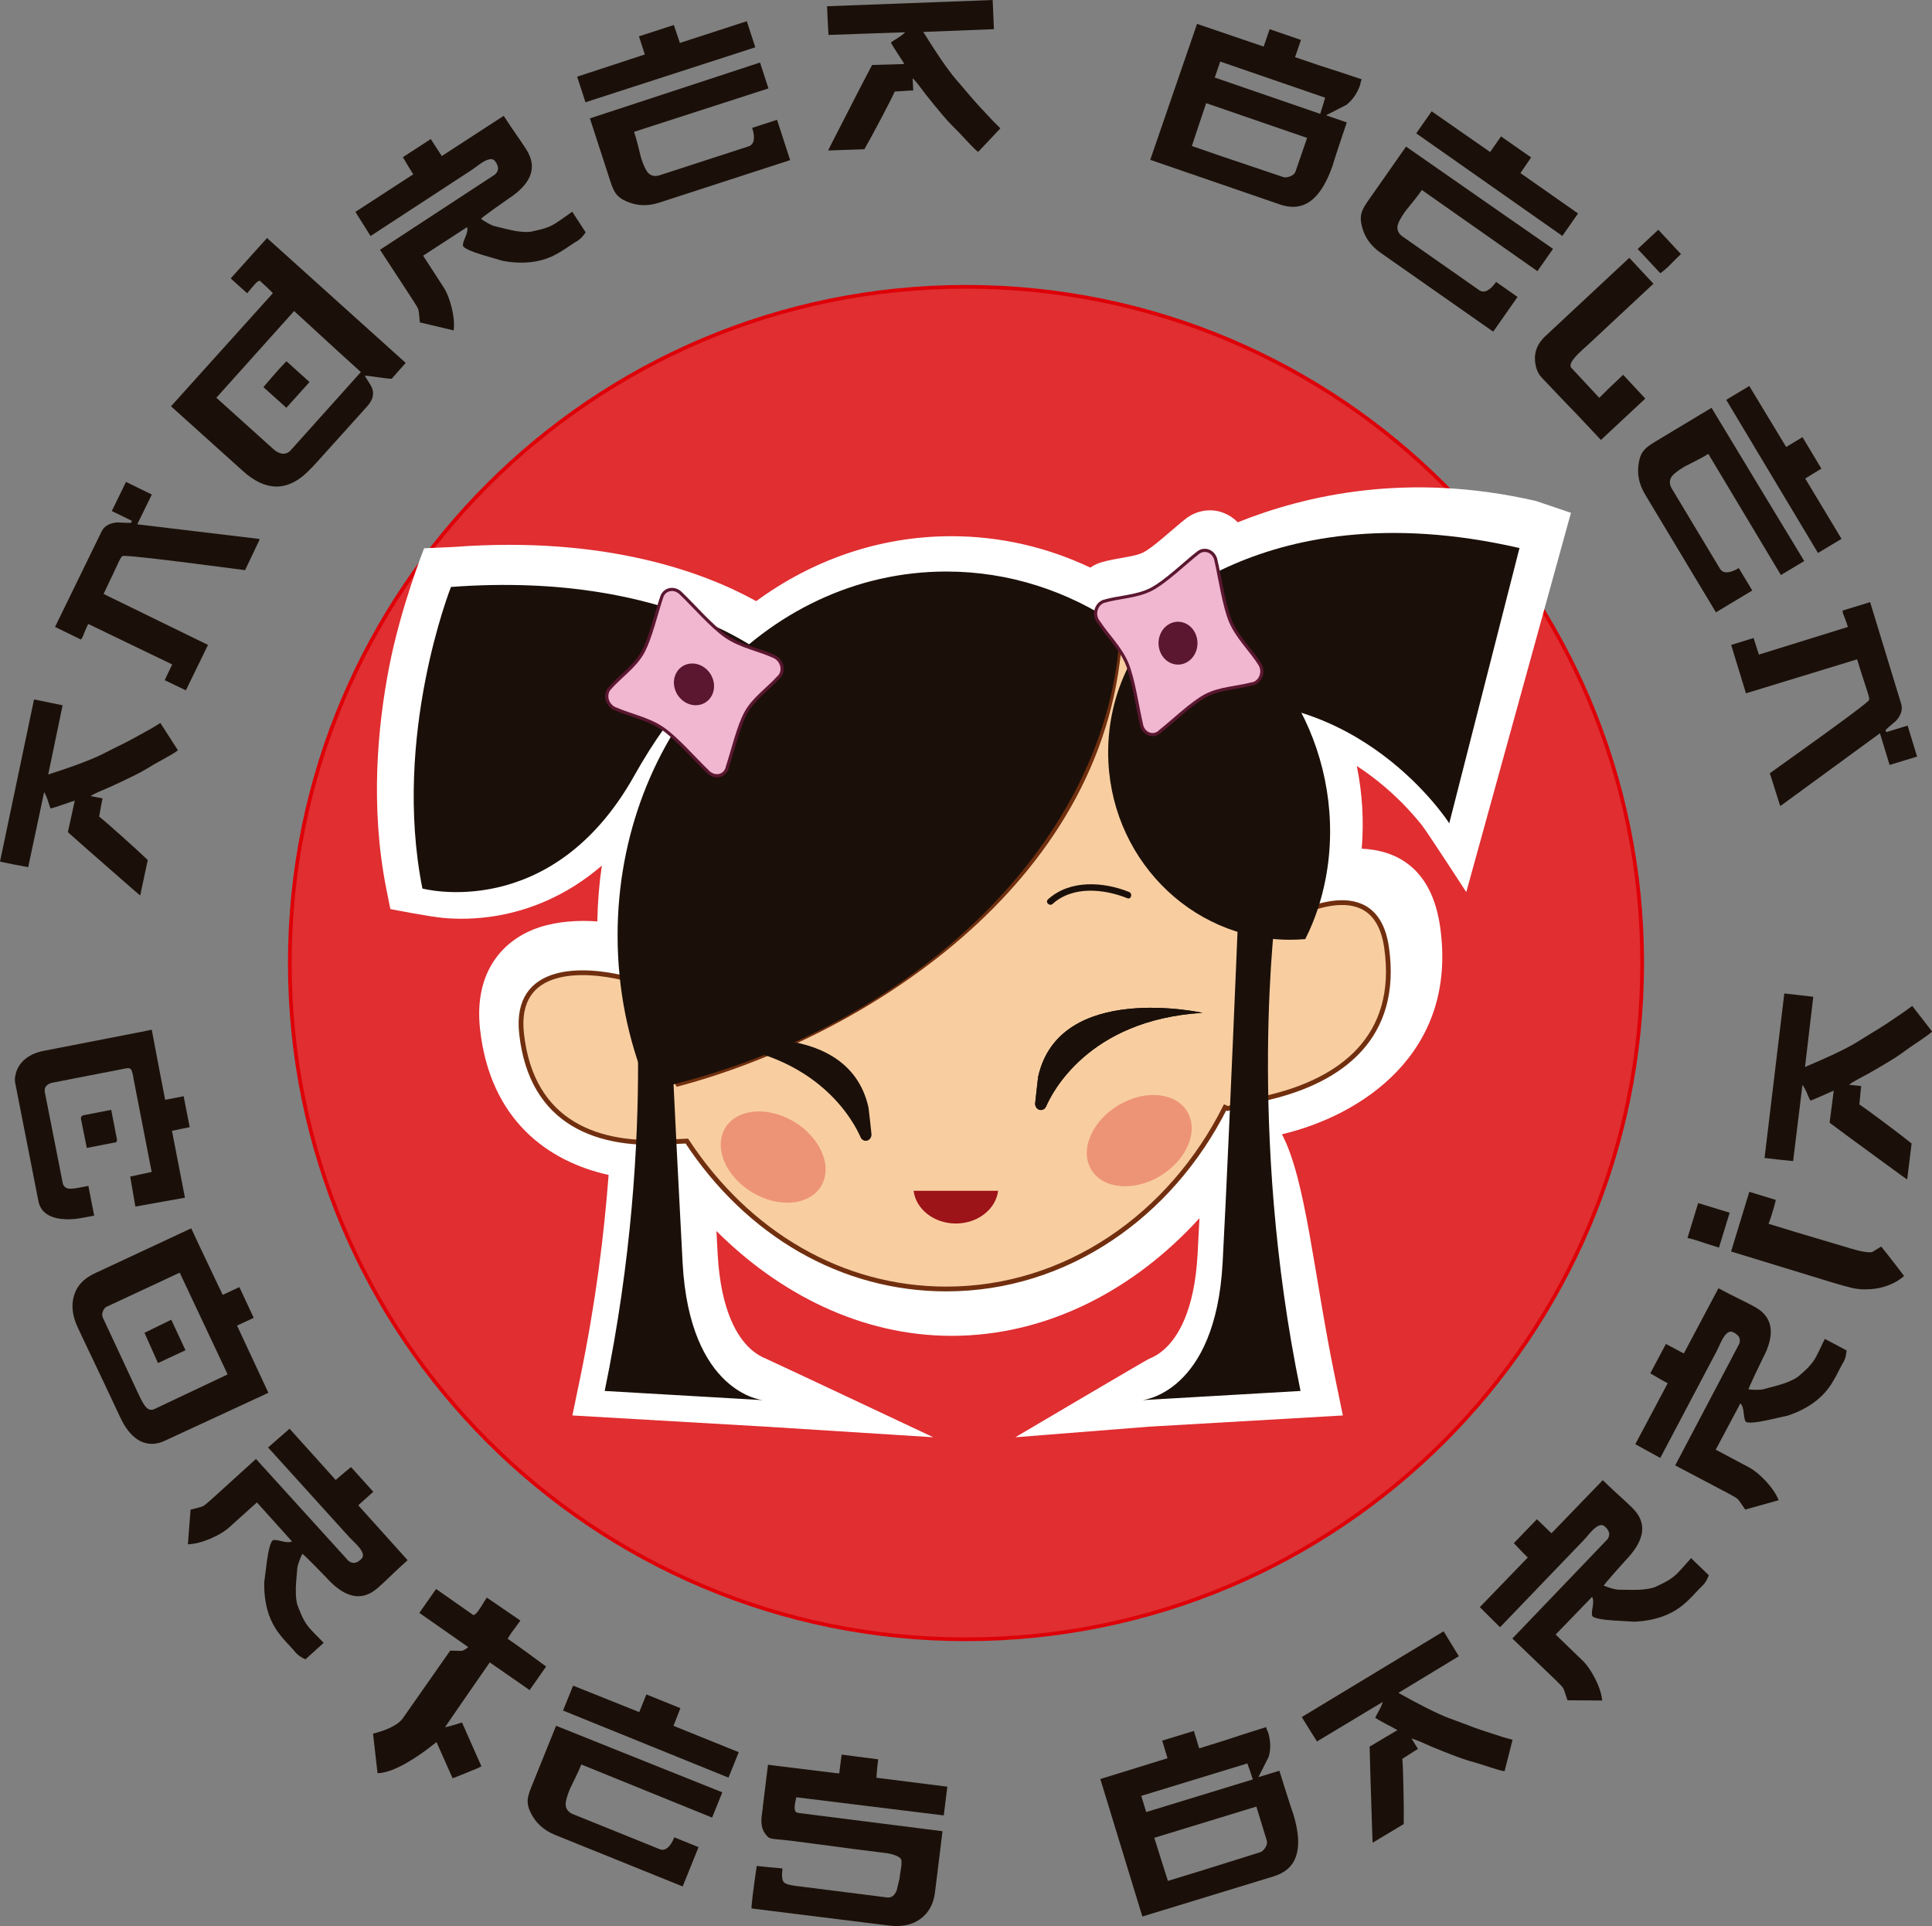 <?xml version="1.0" encoding="UTF-8"?>
<svg xmlns="http://www.w3.org/2000/svg" xmlns:xlink="http://www.w3.org/1999/xlink" width="520.74pt" height="519.09pt" viewBox="0 0 520.74 519.09" version="1.1">
<rect x="0" y="0" width="520.74" height="519.09" fill="#808080" stroke="none"/>
<defs>
<clipPath id="clip1">
  <path d="M 202 472 L 256 472 L 256 519.09 L 202 519.09 Z M 202 472 "/>
</clipPath>
<clipPath id="clip2">
  <path d="M 475 267 L 520.738 267 L 520.738 318 L 475 318 Z M 475 267 "/>
</clipPath>
</defs>
<g id="surface1">
<path style=" stroke:none;fill-rule:evenodd;fill:rgb(87.799%,17.999%,19.199%);fill-opacity:1;" d="M 78.113 259.547 C 78.113 158.891 159.707 77.297 260.367 77.297 C 361.023 77.297 442.625 158.891 442.625 259.547 C 442.625 360.207 361.023 441.805 260.367 441.805 C 159.707 441.805 78.113 360.207 78.113 259.547 "/>
<path style="fill:none;stroke-width:10;stroke-linecap:butt;stroke-linejoin:miter;stroke:rgb(87.099%,0%,3.499%);stroke-opacity:1;stroke-miterlimit:10;" d="M 781.133 2595.431 C 781.133 3601.994 1597.07 4417.931 2603.672 4417.931 C 3610.234 4417.931 4426.25 3601.994 4426.25 2595.431 C 4426.25 1588.83 3610.234 772.853 2603.672 772.853 C 1597.07 772.853 781.133 1588.83 781.133 2595.431 Z M 781.133 2595.431 " transform="matrix(0.1,0,0,-0.1,0,519.09)"/>
<path style=" stroke:none;fill-rule:nonzero;fill:rgb(44.299%,18.399%,5.899%);fill-opacity:1;" d="M 330.852 298.762 L 341.879 295.801 C 361.516 291.176 377.188 279.543 373.73 255.375 C 370.867 235.312 350.727 244.859 341.066 250.895 C 339.961 218.43 326.621 189.949 301.805 172.109 C 297.203 238.656 231.488 279.191 182.715 292.148 L 168.242 263.605 C 157.695 261.027 138.508 259.859 140.582 278.578 C 143.273 302.871 161.234 309.262 181.254 307.707 L 185.129 307.527 C 201.594 332.566 226.93 347.395 255.074 347.395 C 287.371 347.395 315.516 327.652 330.203 298.453 Z M 331.695 301.621 C 316.316 330.785 287.816 352.844 255.129 352.844 C 225.922 352.844 199.949 334.738 183.797 310.59 L 181.402 310.703 C 160.984 312.285 139.059 304.883 136.086 278.078 C 133.656 256.129 157.582 257.535 170.023 260.996 L 184.07 288.703 C 234.164 275.121 296.508 234.125 299.348 166.891 C 325.113 184.363 341.688 212.031 343.574 245.965 C 354.742 239.777 375.84 232.336 378.789 252.98 C 382.605 279.652 362.5 294.008 342.48 298.723 "/>
<path style=" stroke:none;fill-rule:nonzero;fill:rgb(100%,100%,100%);fill-opacity:1;" d="M 161.004 248.332 C 161.09 243.223 161.496 238.191 162.215 233.285 C 152.566 241.598 142.488 245.324 134.027 246.785 C 128.176 247.793 123.117 247.719 119.52 247.395 C 115.605 247.043 105.211 244.996 105.211 244.996 L 104.129 239.586 C 99.695 217.281 101.816 195.562 104.902 179.676 C 108.059 163.461 114.316 147.77 114.316 147.77 L 122.352 147.406 C 163.504 144.328 190.066 154.383 203.828 162.012 C 218.914 150.953 237 144.512 256.426 144.512 C 269.711 144.512 282.379 147.523 293.883 152.973 C 294.762 152.371 295.703 151.902 296.691 151.59 C 298.867 150.93 301.41 150.539 303.906 150.082 C 306.023 149.688 307.312 149.328 308.215 148.859 C 309.316 148.293 311.062 146.984 313.383 145.031 C 315.781 143.012 318.191 140.875 319.898 139.57 C 322.773 137.508 326.539 136.906 329.914 138.27 C 331.328 138.84 332.578 139.695 333.625 140.758 C 351.891 133.469 379.418 127.062 413.984 135.016 L 423.426 138.207 L 395.215 240.422 C 395.215 240.422 384.637 224.16 383.258 222.414 C 381.73 220.488 379.414 217.785 376.32 214.848 C 373.414 212.082 369.867 209.145 365.703 206.434 C 367.18 213.645 367.664 221.16 367.031 228.727 C 376.273 229.133 385.883 233.816 388.16 249.758 C 393.062 284.09 366.504 300.758 345.52 305.699 C 351.973 317.797 354.121 343.531 359.801 371.047 L 361.949 381.477 L 309.68 384.504 L 273.664 387.355 C 273.664 387.355 309.043 366.461 309.73 366.199 C 310.82 365.781 312.422 364.965 314.121 363.371 C 317.297 360.395 321.945 353.605 322.797 337.961 L 323.293 328.309 C 306.059 347.277 282.617 360.02 256.484 360.02 C 232.039 360.02 209.934 348.586 193.105 331.773 L 193.434 337.961 C 194.285 353.605 198.93 360.395 202.109 363.371 C 203.805 364.965 205.41 365.781 206.504 366.199 C 207.188 366.461 251.555 387.355 251.555 387.355 L 206.547 384.504 L 154.281 381.477 L 156.434 371.047 C 160.516 351.266 162.824 332.859 164.039 316.656 C 147.668 313.027 132.094 301.832 129.387 277.363 C 127.664 261.816 135.68 253.062 145.48 249.883 C 150.445 248.27 155.93 247.973 161.004 248.332 "/>
<path style=" stroke:none;fill-rule:evenodd;fill:rgb(92.899%,57.999%,46.7%);fill-opacity:1;" d="M 292.008 310.203 C 289.711 304.492 293.902 296.875 301.363 293.199 C 308.828 289.516 316.742 291.156 319.031 296.867 C 321.328 302.586 317.137 310.199 309.676 313.883 C 302.215 317.562 294.301 315.914 292.008 310.203 "/>
<path style=" stroke:none;fill-rule:evenodd;fill:rgb(10.599%,6.299%,3.899%);fill-opacity:1;" d="M 306.113 170.184 C 306.113 170.184 337.891 131.219 409.555 147.703 L 390.625 221.887 C 390.625 221.887 366.285 183.668 320.992 189.664 "/>
<path style=" stroke:none;fill-rule:evenodd;fill:rgb(10.599%,6.299%,3.899%);fill-opacity:1;" d="M 113.852 239.465 C 113.852 239.465 148.594 248.859 170.902 209.148 C 193.211 169.434 208.488 178.363 208.488 178.363 C 208.488 178.363 181.719 153.695 121.551 158.191 C 121.551 158.191 105.66 198.281 113.852 239.465 "/>
<path style=" stroke:none;fill-rule:nonzero;fill:rgb(96.899%,80.8%,63.1%);fill-opacity:1;" d="M 330.852 298.762 L 341.879 295.801 C 361.516 291.176 377.188 279.543 373.73 255.375 C 370.867 235.312 350.727 244.859 341.066 250.895 C 339.961 218.43 326.621 189.949 301.805 172.109 C 297.203 238.656 231.488 279.191 182.715 292.148 L 168.242 263.605 C 157.695 261.027 138.508 259.859 140.582 278.578 C 143.273 302.871 161.234 309.262 181.254 307.707 L 185.129 307.527 C 201.594 332.566 226.93 347.395 255.074 347.395 C 287.371 347.395 315.516 327.652 330.203 298.453 "/>
<path style="fill:none;stroke-width:12.87;stroke-linecap:butt;stroke-linejoin:miter;stroke:rgb(44.299%,18.399%,5.899%);stroke-opacity:1;stroke-miterlimit:3.864;" d="M 3308.516 2203.283 L 3418.789 2232.892 C 3615.156 2279.142 3771.875 2395.47 3737.305 2637.15 C 3708.672 2837.775 3507.266 2742.306 3410.664 2681.955 C 3399.609 3006.603 3266.211 3291.408 3018.047 3469.806 C 2972.031 2804.338 2314.883 2398.986 1827.148 2269.416 L 1682.422 2554.845 C 1576.953 2580.627 1385.078 2592.306 1405.82 2405.119 C 1432.734 2162.189 1612.344 2098.283 1812.539 2113.83 L 1851.289 2115.627 C 2015.938 1865.236 2269.297 1716.955 2550.742 1716.955 C 2873.711 1716.955 3155.156 1914.377 3302.031 2206.369 Z M 3308.516 2203.283 " transform="matrix(0.1,0,0,-0.1,0,519.09)"/>
<path style=" stroke:none;fill-rule:evenodd;fill:rgb(10.599%,6.299%,3.899%);fill-opacity:1;" d="M 343.98 244.738 C 343.98 244.738 335.91 303.996 350.539 374.875 L 307.91 377.348 C 307.91 377.348 327.633 375.578 329.539 340.32 C 331.449 305.059 335.523 203.152 335.523 203.152 "/>
<path style=" stroke:none;fill-rule:evenodd;fill:rgb(10.599%,6.299%,3.899%);fill-opacity:1;" d="M 169.988 250.402 C 169.988 250.402 177.621 303.996 162.984 374.875 L 205.621 377.348 C 205.621 377.348 185.891 375.578 183.984 340.316 C 182.074 305.059 179.531 250.047 179.531 250.047 "/>
<path style=" stroke:none;fill-rule:nonzero;fill:rgb(10.599%,6.299%,3.899%);fill-opacity:1;" d="M 300.594 169.496 C 298.238 225.082 246.344 276.52 175.621 292.328 C 170.566 280.074 167.75 266.461 167.75 252.105 C 167.75 198.652 206.844 155.32 255.074 155.32 C 271.746 155.32 287.344 160.504 300.594 169.496 "/>
<path style="fill:none;stroke-width:25.75;stroke-linecap:butt;stroke-linejoin:miter;stroke:rgb(10.599%,6.299%,3.899%);stroke-opacity:1;stroke-miterlimit:3.864;" d="M 3005.938 3495.939 C 2982.383 2940.08 2463.438 2425.705 1756.211 2267.619 C 1705.664 2390.158 1677.5 2526.291 1677.5 2669.845 C 1677.5 3204.377 2068.438 3637.697 2550.742 3637.697 C 2717.461 3637.697 2873.438 3585.861 3005.938 3495.939 Z M 3005.938 3495.939 " transform="matrix(0.1,0,0,-0.1,0,519.09)"/>
<path style=" stroke:none;fill-rule:nonzero;fill:rgb(10.599%,6.299%,3.899%);fill-opacity:1;" d="M 299.355 202.777 C 299.355 186.812 306.633 172.602 317.965 163.484 C 345.273 172.566 362.59 205.137 356.688 236.484 C 355.594 242.289 353.789 247.641 351.387 252.461 C 350.168 252.559 348.934 252.605 347.691 252.605 C 321 252.605 299.355 230.301 299.355 202.777 "/>
<path style="fill:none;stroke-width:13.38;stroke-linecap:butt;stroke-linejoin:miter;stroke:rgb(10.599%,6.299%,3.899%);stroke-opacity:1;stroke-miterlimit:3.864;" d="M 2993.555 3163.127 C 2993.555 3322.775 3066.328 3464.884 3179.648 3556.056 C 3452.734 3465.236 3625.898 3139.533 3566.875 2826.056 C 3555.938 2768.009 3537.891 2714.494 3513.867 2666.291 C 3501.68 2665.314 3489.336 2664.845 3476.914 2664.845 C 3210 2664.845 2993.555 2887.892 2993.555 3163.127 Z M 2993.555 3163.127 " transform="matrix(0.1,0,0,-0.1,0,519.09)"/>
<path style="fill:none;stroke-width:8.52;stroke-linecap:butt;stroke-linejoin:miter;stroke:rgb(10.599%,6.299%,3.899%);stroke-opacity:1;stroke-miterlimit:3.864;" d="M 3129.805 3475.783 C 3138.867 3503.556 3166.562 3517.892 3191.602 3507.736 C 3216.641 3497.658 3229.609 3466.955 3220.469 3439.181 C 3211.406 3411.408 3183.672 3397.15 3158.594 3407.228 C 3133.594 3417.345 3120.664 3448.048 3129.805 3475.783 Z M 3129.805 3475.783 " transform="matrix(0.1,0,0,-0.1,0,519.09)"/>
<path style=" stroke:none;fill-rule:nonzero;fill:rgb(94.499%,71.799%,81.599%);fill-opacity:1;" d="M 339.551 179 C 340.105 179.879 340.273 181.031 339.918 182.113 C 339.488 183.402 338.43 184.238 337.277 184.34 C 333.543 185.352 328.855 185.469 325.102 187.402 C 321.32 189.355 316.113 194.402 312.816 196.996 C 312 197.891 310.77 198.238 309.617 197.773 C 308.535 197.336 307.801 196.289 307.637 195.105 C 306.602 190.812 305.527 183.043 303.738 178.785 C 301.973 174.594 298.406 171.141 296.145 167.688 C 295.371 166.785 295.078 165.441 295.492 164.195 C 295.84 163.133 296.613 162.355 297.527 162.062 C 301.402 160.895 306.359 160.855 310.293 158.828 C 314.254 156.777 319.797 151.352 323.051 148.867 C 323.828 148.309 324.848 148.156 325.785 148.535 C 326.84 148.961 327.555 149.957 327.75 151.098 C 328.777 155.406 329.863 163.176 331.656 167.445 C 333.5 171.824 337.309 175.391 339.551 179 "/>
<path style="fill:none;stroke-width:8.52;stroke-linecap:butt;stroke-linejoin:miter;stroke:rgb(35.699%,9%,18.799%);stroke-opacity:1;stroke-miterlimit:3.864;" d="M 3395.508 3400.9 C 3401.055 3392.111 3402.734 3380.588 3399.18 3369.767 C 3394.883 3356.877 3384.297 3348.517 3372.773 3347.502 C 3335.43 3337.384 3288.555 3336.213 3251.016 3316.877 C 3213.203 3297.345 3161.133 3246.877 3128.164 3220.939 C 3120 3211.994 3107.695 3208.517 3096.172 3213.166 C 3085.352 3217.541 3078.008 3228.009 3076.367 3239.845 C 3066.016 3282.775 3055.273 3360.47 3037.383 3403.048 C 3019.727 3444.963 2984.062 3479.494 2961.445 3514.025 C 2953.711 3523.048 2950.781 3536.486 2954.922 3548.947 C 2958.398 3559.572 2966.133 3567.345 2975.273 3570.275 C 3014.023 3581.955 3063.594 3582.345 3102.93 3602.619 C 3142.539 3623.127 3197.969 3677.384 3230.508 3702.228 C 3238.281 3707.814 3248.477 3709.338 3257.852 3705.548 C 3268.398 3701.291 3275.547 3691.33 3277.5 3679.923 C 3287.773 3636.838 3298.633 3559.142 3316.562 3516.447 C 3335 3472.658 3373.086 3436.994 3395.508 3400.9 Z M 3395.508 3400.9 " transform="matrix(0.1,0,0,-0.1,0,519.09)"/>
<path style=" stroke:none;fill-rule:evenodd;fill:rgb(35.699%,9%,18.799%);fill-opacity:1;" d="M 312.98 171.512 C 313.887 168.734 316.656 167.301 319.16 168.316 C 321.664 169.324 322.961 172.395 322.047 175.172 C 321.141 177.949 318.367 179.375 315.859 178.367 C 313.359 177.355 312.066 174.285 312.98 171.512 "/>
<path style="fill:none;stroke-width:8.52;stroke-linecap:butt;stroke-linejoin:miter;stroke:rgb(35.699%,9%,18.799%);stroke-opacity:1;stroke-miterlimit:3.864;" d="M 3129.805 3475.783 C 3138.867 3503.556 3166.562 3517.892 3191.602 3507.736 C 3216.641 3497.658 3229.609 3466.955 3220.469 3439.181 C 3211.406 3411.408 3183.672 3397.15 3158.594 3407.228 C 3133.594 3417.345 3120.664 3448.048 3129.805 3475.783 Z M 3129.805 3475.783 " transform="matrix(0.1,0,0,-0.1,0,519.09)"/>
<path style=" stroke:none;fill-rule:nonzero;fill:rgb(61.2%,7.5%,9.399%);fill-opacity:1;" d="M 269.027 320.922 C 268.414 325.883 263.551 329.746 257.637 329.746 C 251.73 329.746 246.863 325.883 246.25 320.922 "/>
<path style=" stroke:none;fill-rule:nonzero;fill:rgb(10.599%,6.299%,3.899%);fill-opacity:1;" d="M 283.711 243.613 C 289.176 238.68 297.59 239.562 303.855 242.078 C 304.902 242.496 305.352 240.805 304.316 240.391 C 297.422 237.621 288.406 237.016 282.473 242.379 C 281.633 243.137 282.875 244.367 283.711 243.613 "/>
<path style=" stroke:none;fill-rule:nonzero;fill:rgb(10.599%,6.299%,3.899%);fill-opacity:1;" d="M 279.816 290.195 C 285.555 264.414 324.129 272.969 324.129 272.969 C 293.125 274.828 283.402 294.871 281.98 298.152 C 281.738 298.742 281.184 299.156 280.551 299.156 C 279.699 299.156 279.004 298.391 279.004 297.445 C 279.004 297.094 279.781 290.535 279.816 290.195 "/>
<path style=" stroke:none;fill-rule:nonzero;fill:rgb(94.499%,71.799%,81.599%);fill-opacity:1;" d="M 208.684 176.973 C 209.625 177.398 210.398 178.277 210.688 179.379 C 211.035 180.691 210.602 181.969 209.684 182.684 C 207.109 185.559 203.234 188.211 201.148 191.883 C 199.039 195.574 197.414 202.648 196.066 206.621 C 195.867 207.809 195.02 208.777 193.809 209.012 C 192.66 209.234 191.477 208.754 190.691 207.855 C 187.488 204.816 182.352 198.887 178.535 196.289 C 174.77 193.738 169.898 192.781 166.117 191.121 C 164.98 190.781 164.004 189.816 163.664 188.547 C 163.383 187.469 163.613 186.387 164.219 185.648 C 166.832 182.559 170.969 179.828 173.156 175.984 C 175.363 172.102 177.055 164.539 178.438 160.68 C 178.785 159.789 179.555 159.102 180.547 158.91 C 181.664 158.695 182.805 159.141 183.594 159.992 C 186.801 163.047 191.938 168.973 195.773 171.574 C 199.703 174.242 204.84 175.16 208.684 176.973 "/>
<path style="fill:none;stroke-width:8.52;stroke-linecap:butt;stroke-linejoin:miter;stroke:rgb(35.699%,9%,18.799%);stroke-opacity:1;stroke-miterlimit:3.864;" d="M 2086.836 3421.173 C 2096.25 3416.916 2103.984 3408.127 2106.875 3397.111 C 2110.352 3383.986 2106.016 3371.213 2096.836 3364.064 C 2071.094 3335.314 2032.344 3308.791 2011.484 3272.072 C 1990.391 3235.158 1974.141 3164.416 1960.664 3124.689 C 1958.672 3112.814 1950.195 3103.127 1938.086 3100.783 C 1926.602 3098.556 1914.766 3103.361 1906.914 3112.345 C 1874.883 3142.736 1823.516 3202.033 1785.352 3228.009 C 1747.695 3253.517 1698.984 3263.088 1661.172 3279.689 C 1649.805 3283.088 1640.039 3292.736 1636.641 3305.431 C 1633.828 3316.213 1636.133 3327.033 1642.188 3334.416 C 1668.32 3365.314 1709.688 3392.619 1731.562 3431.056 C 1753.633 3469.884 1770.547 3545.509 1784.375 3584.103 C 1787.852 3593.009 1795.547 3599.884 1805.469 3601.798 C 1816.641 3603.947 1828.047 3599.494 1835.938 3590.978 C 1868.008 3560.431 1919.375 3501.173 1957.734 3475.158 C 1997.031 3448.478 2048.398 3439.298 2086.836 3421.173 Z M 2086.836 3421.173 " transform="matrix(0.1,0,0,-0.1,0,519.09)"/>
<path style=" stroke:none;fill-rule:evenodd;fill:rgb(35.699%,9%,18.799%);fill-opacity:1;" d="M 182.254 185.379 C 181.504 182.555 183.047 179.844 185.695 179.328 C 188.352 178.816 191.102 180.684 191.852 183.508 C 192.598 186.332 191.055 189.043 188.398 189.559 C 185.754 190.07 183.004 188.203 182.254 185.379 "/>
<path style="fill:none;stroke-width:8.52;stroke-linecap:butt;stroke-linejoin:miter;stroke:rgb(35.699%,9%,18.799%);stroke-opacity:1;stroke-miterlimit:3.864;" d="M 1822.539 3337.111 C 1815.039 3365.353 1830.469 3392.463 1856.953 3397.619 C 1883.516 3402.736 1911.016 3384.064 1918.516 3355.822 C 1925.977 3327.58 1910.547 3300.47 1883.984 3295.314 C 1857.539 3290.197 1830.039 3308.869 1822.539 3337.111 Z M 1822.539 3337.111 " transform="matrix(0.1,0,0,-0.1,0,519.09)"/>
<path style=" stroke:none;fill-rule:evenodd;fill:rgb(92.899%,57.999%,46.7%);fill-opacity:1;" d="M 293.555 314.082 C 291.258 308.371 295.449 300.758 302.91 297.07 C 310.371 293.391 318.289 295.035 320.574 300.738 C 322.879 306.457 318.684 314.066 311.223 317.754 C 303.758 321.434 295.852 319.793 293.555 314.082 "/>
<path style=" stroke:none;fill-rule:nonzero;fill:rgb(10.599%,6.299%,3.899%);fill-opacity:1;" d="M 279.816 290.195 C 285.555 264.414 324.129 272.969 324.129 272.969 C 293.125 274.828 283.402 294.871 281.98 298.152 C 281.738 298.742 281.184 299.156 280.551 299.156 C 279.699 299.156 279.004 298.391 279.004 297.445 C 279.004 297.094 279.781 290.535 279.816 290.195 "/>
<path style=" stroke:none;fill-rule:evenodd;fill:rgb(92.899%,57.999%,46.7%);fill-opacity:1;" d="M 221.906 318.508 C 224.199 312.793 220.008 305.18 212.547 301.5 C 205.086 297.816 197.172 299.461 194.879 305.172 C 192.586 310.879 196.773 318.5 204.238 322.18 C 211.699 325.863 219.613 324.219 221.906 318.508 "/>
<path style=" stroke:none;fill-rule:nonzero;fill:rgb(10.599%,6.299%,3.899%);fill-opacity:1;" d="M 234.094 298.496 C 228.359 272.719 189.781 281.27 189.781 281.27 C 220.789 283.121 230.508 303.168 231.93 306.449 C 232.172 307.043 232.727 307.461 233.355 307.461 C 234.211 307.461 234.902 306.695 234.902 305.742 C 234.902 305.395 234.133 298.836 234.094 298.496 "/>
<path style=" stroke:none;fill-rule:evenodd;fill:rgb(10.599%,6.299%,3.899%);fill-opacity:1;" d="M 43.227 194.852 L 47.93 202.164 C 47.891 202.359 46.855 203.02 44.844 204.148 C 43.785 204.754 42.719 205.352 41.641 205.93 C 40.645 206.531 39.883 206.992 39.336 207.309 C 38.293 207.922 37.219 208.5 36.09 209.051 C 33.531 210.305 31.398 211.316 29.691 212.082 C 28.625 212.547 27.547 213.008 26.465 213.469 C 25.656 213.832 24.965 214.188 24.395 214.539 L 27.641 215.172 C 27.402 216.309 27.23 217.215 27.125 217.883 C 27.004 218.547 26.871 219.277 26.719 220.078 C 27.918 221.023 30.008 222.832 32.977 225.5 C 35.84 228.047 38.117 230.145 39.828 231.789 L 37.789 241.348 C 37.738 241.34 36.027 239.855 32.66 236.906 C 26.68 231.664 23.562 228.934 23.309 228.723 C 19.957 225.777 18.289 224.297 18.289 224.277 L 20.156 215.777 C 19.891 215.84 18.844 216.191 17.031 216.832 C 15.215 217.453 14.098 217.809 13.66 217.895 C 13.512 217.648 13.289 217.027 12.988 216.031 C 12.672 215.016 12.309 214.168 11.898 213.488 L 7.598 233.719 C 6.414 233.504 5.129 233.258 3.723 232.98 C 2.32 232.703 1.078 232.449 0 232.219 L 9.172 188.504 L 16.875 190.078 L 12.996 208.738 C 14.527 208.234 15.992 207.746 17.406 207.273 C 19.727 206.484 21.633 205.789 23.117 205.199 C 25.277 204.352 27.047 203.559 28.43 202.828 C 28.984 202.527 29.816 202.109 30.918 201.574 C 33.098 200.52 34.859 199.617 36.203 198.875 C 38.535 197.594 40.105 196.719 40.91 196.262 C 41.48 195.926 42.25 195.457 43.227 194.852 "/>
<path style=" stroke:none;fill-rule:evenodd;fill:rgb(10.599%,6.299%,3.899%);fill-opacity:1;" d="M 69.984 145.262 C 70.031 145.305 69.605 146.246 68.707 148.09 C 67.828 149.938 66.941 151.797 66.051 153.664 C 62.527 153.219 59.008 152.762 55.492 152.293 C 50.613 151.656 46.117 151.102 42.016 150.621 C 37.309 150.074 34.402 149.801 33.27 149.812 C 33.074 149.824 32.887 149.938 32.715 150.156 C 32.551 150.355 32.316 150.777 32.004 151.418 C 31.906 151.613 31.426 152.648 30.559 154.523 C 29.688 156.398 28.801 158.25 27.914 160.074 L 56.066 173.809 L 50.094 186.059 L 44.395 183.312 L 46.402 179.066 L 23.777 168.16 C 23.32 169.094 22.973 169.863 22.75 170.465 C 22.52 171.059 22.395 171.383 22.379 171.414 C 22.297 171.586 22.219 171.754 22.137 171.91 C 21.984 172.094 21.871 172.242 21.793 172.355 L 14.832 168.957 L 27.371 143.258 C 28.082 141.793 29.473 140.98 31.535 140.801 C 33.664 140.895 34.918 140.934 35.285 140.922 L 35.555 140.371 L 30.133 137.727 L 33.961 129.883 L 40.922 133.277 L 37 141.305 "/>
<path style=" stroke:none;fill-rule:evenodd;fill:rgb(10.599%,6.299%,3.899%);fill-opacity:1;" d="M 83.434 102.965 L 77.184 109.902 L 70.996 104.336 C 71.609 103.605 72.285 102.801 73.051 101.926 C 73.828 101.039 74.598 100.16 75.371 99.297 C 75.688 98.953 76.043 98.57 76.445 98.156 C 76.852 97.711 77.113 97.453 77.25 97.391 Z M 79.27 83.832 L 58.316 107.195 L 73.637 120.996 C 74.441 121.719 75.227 122.137 75.988 122.25 C 76.895 122.395 77.707 122.078 78.402 121.301 L 97.262 100.27 C 94.559 97.836 92.387 95.867 90.75 94.363 C 89.094 92.852 87.09 91.012 84.75 88.848 C 82.391 86.672 80.562 85 79.27 83.832 M 109.352 97.805 C 108.508 98.742 107.781 99.559 107.176 100.262 C 106.566 100.965 106.039 101.57 105.59 102.066 C 105.004 102.09 103.754 101.953 101.852 101.672 C 100.641 101.484 99.457 101.336 98.316 101.219 C 98.348 101.324 98.824 102.109 99.754 103.566 C 101.02 105.543 100.77 107.504 99.016 109.461 L 85.504 124.461 C 83.645 126.527 82.117 127.992 80.93 128.848 C 78.723 130.43 76.508 131.191 74.277 131.129 C 71.406 131.047 68.473 129.652 65.469 126.945 L 46.094 109.5 L 73.535 79.023 C 73.418 78.84 72.914 78.336 72.043 77.52 C 71.145 76.691 70.469 76.07 70.012 75.652 C 69.789 75.691 69.598 75.777 69.43 75.91 C 69.254 76.016 69.016 76.234 68.719 76.566 C 68.32 77.012 67.945 77.438 67.598 77.852 C 67.25 78.27 66.926 78.664 66.617 79.035 L 62.176 75.039 L 71.973 64.152 "/>
<path style=" stroke:none;fill-rule:evenodd;fill:rgb(10.599%,6.299%,3.899%);fill-opacity:1;" d="M 157.859 62.625 C 157.434 63.223 157.059 63.695 156.715 64.059 C 156.359 64.402 156.004 64.691 155.648 64.922 C 155.504 65.02 155.312 65.133 155.074 65.262 C 154.863 65.398 154.617 65.555 154.344 65.734 C 154.004 65.957 153.664 66.176 153.324 66.402 C 152.984 66.621 152.637 66.859 152.293 67.105 C 150.801 68.07 149.488 68.801 148.352 69.285 C 146.672 70.004 144.883 70.465 142.98 70.66 C 140.652 70.902 138.168 70.789 135.531 70.312 C 135.52 70.297 134.648 70.043 132.926 69.551 C 130.719 68.93 129.094 68.426 128.039 68.051 C 126.211 67.395 125.141 66.832 124.84 66.363 C 124.645 66.07 124.824 65.297 125.371 64.047 C 125.93 62.781 126.105 61.84 125.887 61.219 L 114.047 68.914 L 119.535 77.379 C 120.402 78.707 121.113 80.461 121.676 82.633 C 122.297 85.086 122.5 87.223 122.277 89.051 L 113.156 86.883 C 113.012 84.949 112.875 83.801 112.754 83.438 C 112.652 83.07 112.211 82.277 111.414 81.062 L 102.426 67.32 L 133.438 47.012 C 133.996 46.488 134.258 45.926 134.238 45.316 C 134.215 44.824 134.008 44.273 133.621 43.68 C 133.223 43.062 132.707 42.805 132.086 42.91 C 131.469 42.988 130.738 43.301 129.895 43.848 C 129.473 44.121 128.914 44.523 128.211 45.043 C 127.508 45.551 127.102 45.836 127.004 45.898 L 99.879 63.613 C 99.438 62.938 98.695 61.758 97.66 60.078 C 96.605 58.391 95.98 57.398 95.793 57.105 L 111.383 46.977 C 110.91 46.254 110.43 45.469 109.93 44.637 C 109.441 43.809 108.992 43.043 108.59 42.363 L 116.105 37.477 L 119.078 42.055 L 135.766 31.215 C 137.086 33.246 138.199 34.906 139.109 36.203 C 140.023 37.504 140.91 38.824 141.793 40.172 C 143.535 42.859 143.82 45.434 142.645 47.883 C 141.715 49.848 139.82 51.754 136.984 53.598 C 135.34 54.758 134.109 55.625 133.281 56.211 C 130.816 57.977 129.605 58.902 129.672 59.004 C 131.074 59.961 132.207 60.586 133.07 60.879 C 134.32 61.172 135.5 61.465 136.609 61.758 C 137.984 62.094 139.199 62.316 140.262 62.43 C 141.762 62.59 142.895 62.555 143.684 62.316 C 145.254 61.992 146.488 61.664 147.398 61.324 C 148.309 60.988 149.129 60.582 149.855 60.105 C 150.422 59.738 150.867 59.441 151.18 59.215 C 152.766 58.07 153.785 57.352 154.238 57.055 "/>
<path style=" stroke:none;fill-rule:evenodd;fill:rgb(10.599%,6.299%,3.899%);fill-opacity:1;" d="M 212.973 43.152 L 177.688 54.613 C 176.16 55.113 174.66 55.34 173.184 55.289 C 171.703 55.242 170.238 54.891 168.785 54.246 C 167.508 53.703 166.547 52.965 165.898 52.016 C 165.441 51.367 164.984 50.336 164.527 48.922 L 164.008 47.32 L 158.996 31.902 C 159.766 31.652 163.25 30.512 169.441 28.477 C 175.648 26.441 182.117 24.32 188.844 22.109 C 195.578 19.883 200.914 18.129 204.852 16.848 L 207.121 23.828 L 170.91 35.531 C 171.316 36.781 171.68 38.059 172 39.359 C 172.316 40.652 172.582 41.719 172.789 42.547 C 173.516 44.789 174.211 46.191 174.863 46.75 C 175.656 47.445 176.637 47.605 177.82 47.223 L 201.734 39.453 C 202.531 39.195 202.992 38.637 203.141 37.777 C 203.309 36.91 203.172 35.805 202.734 34.465 L 209.441 32.285 Z M 203.582 12.75 L 157.801 27.562 L 155.562 20.668 L 173.801 14.68 L 172.215 9.797 L 181.621 6.738 L 183.25 11.574 L 201.293 5.715 C 201.445 6.176 201.727 7.047 202.141 8.332 C 202.562 9.605 203.035 11.074 203.582 12.75 "/>
<path style=" stroke:none;fill-rule:evenodd;fill:rgb(10.599%,6.299%,3.899%);fill-opacity:1;" d="M 269.641 34.586 L 263.676 40.918 C 263.488 40.926 262.594 40.082 261.008 38.398 C 260.16 37.52 259.324 36.629 258.504 35.73 C 257.684 34.906 257.055 34.27 256.605 33.82 C 255.77 32.961 254.941 32.051 254.133 31.094 C 252.297 28.914 250.801 27.09 249.652 25.621 C 248.941 24.695 248.234 23.766 247.52 22.82 C 246.973 22.125 246.461 21.543 245.98 21.074 L 246.152 24.379 C 244.992 24.418 244.074 24.469 243.398 24.535 C 242.727 24.574 241.98 24.621 241.168 24.672 C 240.543 26.062 239.289 28.523 237.426 32.051 C 235.641 35.445 234.16 38.168 232.98 40.219 L 223.211 40.562 C 223.207 40.504 224.227 38.484 226.281 34.504 C 229.918 27.434 231.809 23.746 231.949 23.449 C 234.004 19.488 235.039 17.512 235.059 17.508 L 243.754 17.262 C 243.633 17.02 243.035 16.094 241.973 14.48 C 240.926 12.875 240.312 11.871 240.125 11.469 C 240.328 11.27 240.879 10.902 241.777 10.367 C 242.684 9.809 243.418 9.254 243.977 8.695 L 223.309 9.418 C 223.23 8.219 223.156 6.906 223.086 5.477 C 223.02 4.047 222.965 2.781 222.922 1.68 L 267.562 0.008 L 267.895 7.859 L 248.852 8.609 C 249.711 9.973 250.543 11.277 251.34 12.527 C 252.664 14.594 253.805 16.273 254.738 17.578 C 256.078 19.465 257.277 20.992 258.32 22.152 C 258.746 22.621 259.348 23.328 260.137 24.27 C 261.691 26.129 262.992 27.617 264.039 28.742 C 265.848 30.691 267.074 32.004 267.715 32.68 C 268.176 33.148 268.816 33.781 269.641 34.586 "/>
<path style=" stroke:none;fill-rule:evenodd;fill:rgb(10.599%,6.299%,3.899%);fill-opacity:1;" d="M 349.211 46.16 L 352.305 37.172 L 325.102 27.801 C 324.547 29.43 323.773 31.727 322.789 34.703 C 321.812 37.66 321.297 39.211 321.246 39.355 C 323.789 40.23 326.469 41.156 329.281 42.125 C 332.121 43.082 334.887 44.012 337.586 44.922 C 340.273 45.828 343.051 46.762 345.91 47.727 C 346.328 47.871 346.887 47.828 347.578 47.594 C 348.441 47.301 348.98 46.82 349.211 46.16 M 355.836 30.68 C 356.066 29.988 356.246 29.438 356.363 29.027 C 356.832 27.426 357.109 26.531 357.172 26.328 L 328.898 16.594 L 327.418 20.898 Z M 359.223 44.52 C 357.848 48.523 356.191 51.453 354.27 53.305 C 352.738 54.781 351.02 55.59 349.105 55.727 C 347.844 55.824 346.457 55.613 344.938 55.09 L 310.027 43.074 L 322.645 6.434 L 340.598 12.555 L 342.219 7.863 L 350.66 10.77 L 349.062 15.406 C 351.789 16.344 353.969 17.086 355.598 17.629 C 357.238 18.148 359.199 18.781 361.48 19.527 C 363.758 20.27 365.605 20.887 367.012 21.371 C 366.852 21.828 366.758 22.145 366.715 22.312 C 366.684 22.465 366.66 22.629 366.641 22.805 C 365.848 25.109 364.59 26.93 362.895 28.266 C 361.051 29.207 359.223 30.145 357.414 31.07 L 363.008 33 C 362.402 34.754 361.918 36.191 361.551 37.312 C 361.191 38.414 360.703 39.895 360.086 41.746 C 359.488 43.586 359.211 44.512 359.223 44.52 "/>
<path style=" stroke:none;fill-rule:evenodd;fill:rgb(10.599%,6.299%,3.899%);fill-opacity:1;" d="M 402.473 89.387 L 372.086 68.105 C 370.77 67.184 369.684 66.121 368.84 64.914 C 367.984 63.699 367.375 62.32 367.02 60.773 C 366.691 59.434 366.703 58.215 367.062 57.121 C 367.309 56.371 367.859 55.387 368.711 54.164 L 369.676 52.789 L 378.977 39.508 C 379.641 39.973 382.645 42.066 387.996 45.785 C 393.363 49.52 398.949 53.41 404.758 57.453 C 410.59 61.488 415.203 64.695 418.594 67.07 L 414.383 73.078 L 383.246 51.211 C 382.488 52.281 381.691 53.344 380.844 54.383 C 380 55.418 379.312 56.27 378.777 56.93 C 377.422 58.863 376.723 60.258 376.656 61.113 C 376.582 62.172 377.055 63.051 378.07 63.762 L 398.668 78.184 C 399.348 78.66 400.074 78.699 400.848 78.301 C 401.645 77.91 402.449 77.137 403.25 75.98 L 409.027 80.023 Z M 421.105 63.586 L 381.719 35.938 L 385.883 30 L 401.637 40.969 L 404.582 36.762 L 412.691 42.434 L 409.809 46.648 L 425.34 57.527 C 425.07 57.926 424.543 58.676 423.766 59.785 C 423 60.879 422.109 62.148 421.105 63.586 "/>
<path style=" stroke:none;fill-rule:evenodd;fill:rgb(10.599%,6.299%,3.899%);fill-opacity:1;" d="M 453.074 68.48 C 452.457 69.055 451.762 69.73 450.996 70.496 C 450.242 71.277 449.812 71.723 449.695 71.828 C 449.332 72.172 448.984 72.48 448.66 72.754 C 448.348 73.016 447.969 73.312 447.504 73.637 L 441.41 67.105 L 446.969 61.922 Z M 431.504 118.578 C 428.965 115.848 426.996 113.754 425.605 112.297 C 424.223 110.867 422.551 109.133 420.602 107.094 C 418.66 105.07 416.969 103.285 415.531 101.746 C 414.492 100.629 413.895 99.137 413.738 97.27 C 413.527 94.742 414.449 92.523 416.52 90.594 L 439.148 69.488 L 445.66 76.465 L 427.758 93.16 C 427.461 93.438 427.164 93.695 426.887 93.93 C 426.633 94.172 426.391 94.398 426.168 94.605 C 425.094 95.605 424.332 96.434 423.883 97.094 C 423.25 98.027 423.137 98.723 423.566 99.176 L 431.059 107.215 C 431.922 106.355 432.891 105.402 433.953 104.359 C 435.031 103.328 436.207 102.215 437.496 101.012 L 443.465 107.422 "/>
<path style=" stroke:none;fill-rule:evenodd;fill:rgb(10.599%,6.299%,3.899%);fill-opacity:1;" d="M 462.5 165.031 L 443.391 133.23 C 442.562 131.855 442.008 130.441 441.723 128.988 C 441.434 127.539 441.453 126.031 441.754 124.473 C 441.988 123.109 442.496 122.004 443.273 121.156 C 443.805 120.566 444.703 119.891 445.98 119.125 L 447.422 118.258 L 461.316 109.906 C 461.734 110.602 463.629 113.738 467.004 119.316 C 470.391 124.902 473.906 130.727 477.57 136.789 C 481.258 142.848 484.168 147.656 486.301 151.199 L 480.012 154.98 L 460.457 122.332 C 459.332 123.012 458.176 123.652 456.98 124.254 C 455.785 124.859 454.812 125.355 454.047 125.746 C 452.027 126.961 450.82 127.945 450.414 128.707 C 449.914 129.637 449.98 130.633 450.621 131.695 L 463.578 153.25 C 464.008 153.965 464.652 154.297 465.527 154.242 C 466.406 154.211 467.453 153.832 468.668 153.105 L 472.297 159.145 Z M 490.012 149.039 L 465.277 107.762 L 471.496 104.031 L 481.43 120.461 L 485.836 117.816 L 490.926 126.293 L 486.574 128.969 L 496.352 145.23 C 495.938 145.477 495.148 145.953 493.984 146.648 C 492.844 147.336 491.52 148.137 490.012 149.039 "/>
<path style=" stroke:none;fill-rule:evenodd;fill:rgb(10.599%,6.299%,3.899%);fill-opacity:1;" d="M 479.879 217.23 C 479.82 217.223 479.488 216.246 478.895 214.285 C 478.273 212.328 477.652 210.367 477.027 208.395 C 479.914 206.32 482.801 204.254 485.691 202.195 C 489.688 199.34 493.352 196.68 496.688 194.227 C 500.496 191.426 502.812 189.633 503.633 188.859 C 503.77 188.715 503.832 188.504 503.805 188.23 C 503.785 187.973 503.672 187.504 503.461 186.816 C 503.398 186.613 503.047 185.527 502.406 183.559 C 501.762 181.594 501.145 179.637 500.551 177.695 L 470.598 186.855 L 466.609 173.82 L 472.648 171.945 L 474.078 176.418 L 498.07 168.965 C 497.766 167.965 497.484 167.172 497.238 166.574 C 497.004 165.984 496.875 165.672 496.863 165.633 C 496.812 165.449 496.758 165.27 496.699 165.105 C 496.688 164.867 496.676 164.68 496.652 164.547 L 504.062 162.277 L 512.414 189.629 C 512.895 191.184 512.441 192.727 511.047 194.262 C 509.426 195.648 508.48 196.469 508.227 196.734 L 508.398 197.316 L 514.168 195.551 L 516.719 203.902 L 509.316 206.164 L 506.707 197.621 "/>
<path style=" stroke:none;fill-rule:evenodd;fill:rgb(10.599%,6.299%,3.899%);fill-opacity:1;" d="M 23.398 309.379 L 21.848 301.699 C 21.719 301.059 21.973 300.672 22.602 300.551 L 29.977 299.113 L 31.531 307.121 C 31.512 307.441 31.461 307.641 31.387 307.734 C 31.324 307.828 31.207 307.891 31.039 307.922 C 30.82 307.945 30.66 307.969 30.547 307.988 Z M 22.414 328.184 C 20.801 328.496 19.316 328.641 17.949 328.609 C 16.031 328.566 14.445 328.215 13.191 327.559 C 11.629 326.719 10.684 325.434 10.352 323.703 L 4.074 291.742 C 3.949 291.098 4.004 290.316 4.238 289.406 C 4.582 288.035 5.262 286.863 6.273 285.879 C 7.629 284.551 9.477 283.656 11.816 283.207 L 15.855 282.418 L 19.102 281.793 L 21.805 281.262 L 24.086 280.82 L 26.047 280.438 L 27.754 280.109 L 29.266 279.812 L 30.602 279.551 L 31.797 279.32 L 32.855 279.113 L 33.793 278.93 L 34.621 278.773 L 35.359 278.625 L 36.012 278.496 L 36.586 278.391 L 37.098 278.289 L 37.555 278.199 L 37.949 278.125 L 38.324 278.055 L 38.633 277.992 C 38.957 277.93 39.277 277.859 39.594 277.777 C 39.938 277.715 40.277 277.645 40.617 277.574 L 40.906 277.52 C 41.301 279.551 41.707 281.695 42.125 283.965 C 42.566 286.219 42.98 288.41 43.379 290.547 C 43.789 292.668 44.172 294.625 44.52 296.41 L 49.5 295.441 L 51.125 303.781 C 50.574 303.891 49.785 304.051 48.762 304.266 C 47.746 304.484 46.934 304.652 46.352 304.773 L 49.852 322.789 L 36.488 325.18 L 35.094 317.09 L 40.879 315.848 L 36.254 292.074 C 36.176 291.652 36.098 291.258 36.027 290.883 C 35.957 290.52 35.898 290.176 35.855 289.848 C 35.691 289 35.496 288.43 35.262 288.16 C 35.027 287.891 34.59 287.82 33.949 287.941 L 14.219 291.781 C 13.48 291.922 12.898 292.211 12.496 292.645 C 12.09 293.102 11.957 293.676 12.09 294.383 L 16.961 319.109 C 17.281 319.855 17.812 320.273 18.566 320.359 C 19.129 320.434 20.242 320.305 21.914 319.977 L 23.824 319.609 L 25.383 327.633 "/>
<path style=" stroke:none;fill-rule:evenodd;fill:rgb(10.599%,6.299%,3.899%);fill-opacity:1;" d="M 42.578 367.359 L 38.941 359.199 L 46.16 355.676 L 49.996 363.902 Z M 41.582 379.77 L 61.355 370.414 L 48.438 342.992 C 46.469 343.906 44.238 344.949 41.738 346.121 C 39.246 347.281 36.848 348.398 34.527 349.48 C 32.238 350.551 30.297 351.449 28.719 352.188 C 28.352 352.359 28.039 352.719 27.789 353.266 C 27.484 353.941 27.465 354.566 27.734 355.145 L 37.555 376.199 C 38.324 377.852 39 378.941 39.59 379.48 C 40.199 380 40.859 380.094 41.582 379.77 M 44.406 388.301 C 43.461 388.746 42.531 389.008 41.613 389.098 C 40.016 389.238 38.539 388.879 37.172 388.027 C 35.332 386.859 33.734 384.84 32.395 381.965 C 30.984 378.93 29.676 376.148 28.473 373.621 C 27.277 371.102 26.082 368.578 24.879 366.047 C 23.668 363.535 22.348 360.758 20.93 357.711 C 19.555 354.77 19.195 352.027 19.852 349.504 C 20.578 346.715 22.449 344.617 25.465 343.211 L 51.539 331.051 C 51.664 331.309 52.309 332.695 53.48 335.203 C 54.672 337.723 55.809 340.113 56.887 342.383 C 57.977 344.672 59.023 346.871 60.027 348.98 L 64.523 346.891 L 68.387 355.172 L 63.895 357.262 L 72.34 375.375 "/>
<path style=" stroke:none;fill-rule:evenodd;fill:rgb(10.599%,6.299%,3.899%);fill-opacity:1;" d="M 82.309 447.215 C 81.656 446.895 81.121 446.59 80.715 446.309 C 80.324 446.012 79.977 445.707 79.691 445.395 C 79.578 445.266 79.438 445.09 79.27 444.879 C 79.098 444.691 78.902 444.473 78.691 444.234 C 78.418 443.926 78.141 443.629 77.867 443.328 C 77.598 443.023 77.312 442.719 77.016 442.414 C 75.828 441.098 74.898 439.906 74.246 438.863 C 73.27 437.316 72.539 435.625 72.043 433.777 C 71.438 431.512 71.164 429.043 71.223 426.359 C 71.242 426.348 71.352 425.453 71.57 423.672 C 71.84 421.398 72.078 419.715 72.285 418.617 C 72.648 416.699 73.039 415.559 73.449 415.184 C 73.715 414.949 74.5 415 75.828 415.348 C 77.16 415.703 78.117 415.73 78.695 415.414 L 69.246 404.922 L 61.742 411.672 C 60.562 412.734 58.945 413.711 56.887 414.602 C 54.566 415.605 52.477 416.137 50.641 416.203 L 51.363 406.859 C 53.246 406.41 54.355 406.098 54.695 405.926 C 55.047 405.762 55.754 405.199 56.836 404.23 L 68.996 393.199 L 93.91 420.652 C 94.516 421.125 95.113 421.293 95.711 421.172 C 96.191 421.078 96.703 420.789 97.234 420.312 C 97.773 419.82 97.953 419.273 97.75 418.672 C 97.57 418.074 97.156 417.406 96.48 416.66 C 96.141 416.281 95.664 415.793 95.039 415.188 C 94.43 414.566 94.082 414.207 94.004 414.125 L 72.258 390.109 C 72.863 389.562 73.91 388.645 75.402 387.355 C 76.906 386.051 77.789 385.281 78.051 385.051 L 90.492 398.867 C 91.133 398.285 91.836 397.68 92.582 397.062 C 93.32 396.445 94.004 395.887 94.613 395.387 L 100.613 402.051 L 96.562 405.695 L 109.871 420.484 C 108.078 422.094 106.609 423.457 105.469 424.566 C 104.336 425.668 103.164 426.758 101.977 427.828 C 99.586 429.977 97.098 430.664 94.492 429.883 C 92.402 429.266 90.227 427.703 87.961 425.18 C 86.559 423.742 85.504 422.664 84.805 421.941 C 82.668 419.77 81.562 418.73 81.477 418.805 C 80.75 420.344 80.309 421.559 80.152 422.461 C 80.059 423.738 79.957 424.949 79.84 426.094 C 79.727 427.496 79.703 428.734 79.754 429.805 C 79.82 431.305 80.039 432.426 80.398 433.172 C 80.965 434.66 81.484 435.836 81.957 436.684 C 82.434 437.523 82.961 438.273 83.543 438.918 C 84 439.418 84.355 439.812 84.629 440.09 C 86.012 441.477 86.883 442.367 87.242 442.77 "/>
<path style=" stroke:none;fill-rule:evenodd;fill:rgb(10.599%,6.299%,3.899%);fill-opacity:1;" d="M 129.754 476.027 C 129.383 476.289 127.992 476.895 125.574 477.848 C 124.367 478.32 123.176 478.797 121.996 479.273 L 117.652 469.504 C 116.719 470.215 115.789 470.941 114.867 471.66 C 112.539 473.359 110.426 474.703 108.52 475.711 C 105.789 477.148 103.535 477.871 101.758 477.883 L 100.543 467.227 C 102.422 466.77 104.07 466.188 105.484 465.48 C 106.926 464.766 107.945 463.98 108.551 463.125 L 121.34 444.859 C 122.359 444.883 123.383 444.906 124.414 444.922 C 124.824 444.875 125.422 444.535 126.215 443.914 L 113.027 434.688 L 117.539 428.242 L 127.59 435.281 C 127.812 435.223 128.02 435.109 128.211 434.941 C 128.438 434.758 128.668 434.492 128.926 434.125 C 129.211 433.715 129.445 433.371 129.617 433.086 C 130.461 431.719 130.992 430.875 131.219 430.559 C 132.02 431.125 133.574 432.188 135.879 433.754 C 138.18 435.32 139.641 436.32 140.258 436.746 C 139.797 437.422 139.379 437.988 139.023 438.469 C 138.66 438.949 138.328 439.398 138.008 439.816 C 137.578 440.434 137.188 441.043 136.832 441.645 C 138.891 443.086 140.766 444.426 142.453 445.652 C 144.141 446.887 145.723 448.047 147.195 449.148 L 142.754 455.492 L 132.008 448.035 C 130.051 450.824 127.68 454.25 124.883 458.312 C 122.109 462.371 120.469 464.773 119.941 465.512 C 120.578 465.387 121.148 465.238 121.66 465.09 C 123.398 464.555 124.352 464.27 124.531 464.227 "/>
<path style=" stroke:none;fill-rule:evenodd;fill:rgb(10.599%,6.299%,3.899%);fill-opacity:1;" d="M 184.004 508.418 L 149.609 494.52 C 148.117 493.918 146.824 493.125 145.723 492.137 C 144.613 491.148 143.723 489.941 143.023 488.516 C 142.395 487.281 142.141 486.094 142.242 484.945 C 142.312 484.16 142.621 483.078 143.18 481.695 L 143.812 480.137 L 149.887 465.105 C 150.641 465.406 154.039 466.77 160.09 469.199 C 166.16 471.625 172.473 474.16 179.043 476.789 C 185.641 479.41 190.859 481.496 194.688 483.043 L 191.938 489.855 L 156.68 475.543 C 156.188 476.766 155.648 477.977 155.055 479.176 C 154.465 480.371 153.988 481.359 153.609 482.125 C 152.73 484.316 152.359 485.832 152.492 486.676 C 152.652 487.723 153.312 488.477 154.457 488.941 L 177.773 498.359 C 178.543 498.668 179.262 498.547 179.93 497.98 C 180.613 497.426 181.219 496.492 181.746 495.18 L 188.285 497.82 Z M 196.352 479.09 L 151.758 461.008 L 154.473 454.289 L 172.297 461.426 L 174.223 456.664 L 183.395 460.371 L 181.531 465.129 L 199.121 472.23 C 198.941 472.68 198.602 473.535 198.086 474.785 C 197.586 476.02 197.008 477.457 196.352 479.09 "/>
<g clip-path="url(#clip1)" clip-rule="nonzero">
<path style=" stroke:none;fill-rule:evenodd;fill:rgb(10.599%,6.299%,3.899%);fill-opacity:1;" d="M 252.023 509.926 C 251.629 513.195 250.273 515.625 247.977 517.238 C 245.758 518.797 242.996 519.371 239.691 518.965 L 202.562 514.348 C 202.543 514.211 202.562 513.801 202.629 513.129 C 202.691 512.441 202.785 511.605 202.898 510.645 C 203.074 509.25 203.254 507.875 203.434 506.531 C 203.621 505.176 203.801 503.961 203.973 502.887 C 204.562 502.965 205.547 503.066 206.91 503.191 C 208.281 503.324 209.609 503.449 210.898 503.562 C 210.668 505.488 210.785 506.719 211.27 507.262 C 211.676 507.727 212.773 508.066 214.559 508.281 L 216.633 508.535 L 239.078 511.379 C 240.266 511.527 241.148 510.867 241.715 509.395 C 242.098 507.727 242.336 506.746 242.43 506.445 C 242.48 506.02 242.539 505.574 242.598 505.09 C 242.676 504.594 242.758 504.082 242.844 503.547 C 242.887 503.199 242.93 502.844 242.977 502.477 C 242.969 502.09 242.965 501.789 242.973 501.574 C 242.961 501.008 242.531 500.547 241.68 500.188 C 240.828 499.809 239.906 499.562 238.906 499.438 C 235.09 498.969 232.035 498.582 229.758 498.281 C 227.488 497.984 224.73 497.621 221.48 497.18 C 218.234 496.746 215.688 496.41 213.824 496.176 C 212.598 496.035 211.617 495.922 210.883 495.848 C 210.152 495.781 209.469 495.719 208.836 495.656 C 208.184 495.578 207.715 495.48 207.438 495.367 C 207.18 495.254 206.91 495.039 206.645 494.711 C 205.957 493.973 205.516 493.074 205.332 492.043 C 205.191 491.285 205.184 490.391 205.309 489.383 C 205.348 489.055 205.387 488.738 205.426 488.43 C 205.465 488.105 205.512 487.785 205.566 487.48 C 205.609 487.176 205.621 486.953 205.621 486.816 L 206.996 475.617 L 210.051 475.996 L 212.699 476.316 L 214.945 476.594 L 216.844 476.824 L 218.426 477.02 L 219.754 477.184 L 220.852 477.316 L 221.738 477.43 L 222.484 477.52 L 223.09 477.59 L 223.609 477.656 L 224.012 477.703 L 224.359 477.754 C 224.703 477.793 225.027 477.832 225.336 477.871 C 225.645 477.906 225.93 477.934 226.203 477.941 C 226.301 477.16 226.398 476.34 226.504 475.5 C 226.609 474.656 226.719 473.785 226.852 472.883 L 236.695 474.152 C 236.551 475.309 236.438 476.406 236.348 477.473 C 236.273 478.531 236.23 479.082 236.227 479.117 L 255.336 481.527 L 254.383 489.27 L 214.598 484.379 C 214.555 484.75 214.496 485.062 214.426 485.324 C 214.371 485.59 214.32 485.879 214.262 486.184 C 214.164 486.969 214.168 487.555 214.281 487.938 C 214.391 488.324 214.711 488.547 215.246 488.613 L 254.039 493.527 C 253.828 495.227 253.594 497.141 253.34 499.25 C 253.078 501.34 252.836 503.328 252.605 505.211 C 252.371 507.09 252.18 508.664 252.023 509.926 "/>
</g>
<path style=" stroke:none;fill-rule:evenodd;fill:rgb(10.599%,6.299%,3.899%);fill-opacity:1;" d="M 341.422 495.992 L 338.637 486.891 L 311.121 495.305 C 311.629 496.953 312.355 499.266 313.309 502.246 C 314.254 505.215 314.75 506.773 314.793 506.918 C 317.363 506.133 320.07 505.305 322.922 504.434 C 325.781 503.539 328.566 502.668 331.281 501.82 C 333.996 500.973 336.789 500.098 339.668 499.191 C 340.094 499.062 340.512 498.703 340.941 498.105 C 341.465 497.359 341.621 496.66 341.422 495.992 M 337.676 479.57 C 337.461 478.867 337.281 478.316 337.137 477.922 C 336.574 476.348 336.266 475.469 336.199 475.262 L 307.609 484.004 L 308.941 488.363 Z M 348.555 488.777 C 349.797 492.824 350.18 496.164 349.703 498.789 C 349.34 500.887 348.418 502.555 346.957 503.793 C 345.996 504.609 344.746 505.25 343.211 505.723 L 307.902 516.52 L 296.574 479.461 L 314.691 473.859 L 313.246 469.117 L 321.789 466.508 L 323.223 471.195 C 325.973 470.352 328.176 469.672 329.812 469.148 C 331.449 468.605 333.402 467.965 335.691 467.227 C 337.969 466.488 339.82 465.906 341.246 465.473 C 341.391 465.93 341.496 466.242 341.559 466.402 C 341.621 466.547 341.699 466.695 341.793 466.852 C 342.504 469.184 342.562 471.391 341.961 473.473 C 341.031 475.312 340.109 477.141 339.184 478.957 L 344.844 477.23 C 345.379 479.004 345.836 480.453 346.199 481.578 C 346.562 482.68 347.031 484.164 347.621 486.023 C 348.223 487.867 348.535 488.777 348.555 488.777 "/>
<path style=" stroke:none;fill-rule:evenodd;fill:rgb(10.599%,6.299%,3.899%);fill-opacity:1;" d="M 407.688 468.887 L 405.547 477.316 C 405.379 477.418 404.195 477.113 401.992 476.406 C 400.824 476.051 399.664 475.676 398.508 475.293 C 397.391 474.973 396.531 474.719 395.926 474.543 C 394.773 474.191 393.609 473.801 392.438 473.352 C 389.777 472.336 387.578 471.469 385.859 470.742 C 384.793 470.277 383.727 469.809 382.645 469.324 C 381.824 468.984 381.094 468.719 380.445 468.543 L 382.195 471.348 C 381.207 471.949 380.426 472.438 379.863 472.82 C 379.301 473.184 378.672 473.582 377.98 474.016 C 378.109 475.543 378.207 478.301 378.285 482.297 C 378.379 486.117 378.398 489.223 378.355 491.594 L 369.98 496.625 C 369.949 496.578 369.863 494.309 369.727 489.84 C 369.484 481.887 369.355 477.754 369.336 477.418 C 369.207 472.961 369.148 470.73 369.164 470.723 L 376.656 466.281 C 376.426 466.133 375.461 465.609 373.746 464.719 C 372.059 463.812 371.031 463.238 370.676 462.98 C 370.754 462.707 371.059 462.117 371.578 461.215 C 372.105 460.297 372.48 459.449 372.699 458.684 L 354.973 469.336 C 354.32 468.328 353.613 467.215 352.867 466 C 352.109 464.785 351.453 463.703 350.879 462.758 L 389.105 439.652 L 393.207 446.363 L 376.918 456.25 C 378.332 457.023 379.688 457.766 380.988 458.473 C 383.156 459.633 384.961 460.555 386.414 461.242 C 388.5 462.238 390.281 462.996 391.77 463.5 C 392.367 463.707 393.23 464.031 394.379 464.469 C 396.641 465.344 398.496 466.02 399.957 466.5 C 402.492 467.324 404.195 467.875 405.082 468.16 C 405.711 468.344 406.586 468.582 407.688 468.887 "/>
<path style=" stroke:none;fill-rule:evenodd;fill:rgb(10.599%,6.299%,3.899%);fill-opacity:1;" d="M 460.59 424.547 C 460.312 425.23 460.043 425.781 459.801 426.207 C 459.523 426.625 459.25 426.984 458.953 427.289 C 458.832 427.414 458.668 427.57 458.469 427.746 C 458.289 427.93 458.09 428.137 457.867 428.371 C 457.582 428.668 457.301 428.957 457.02 429.25 C 456.73 429.539 456.449 429.848 456.172 430.164 C 454.938 431.449 453.82 432.449 452.816 433.176 C 451.348 434.258 449.707 435.109 447.898 435.723 C 445.684 436.488 443.234 436.934 440.559 437.062 C 440.547 437.051 439.641 437 437.844 436.906 C 435.562 436.797 433.859 436.684 432.754 436.547 C 430.824 436.32 429.652 436.008 429.254 435.621 C 429 435.379 429 434.582 429.254 433.238 C 429.512 431.879 429.469 430.926 429.117 430.375 L 419.305 440.527 L 426.566 447.543 C 427.711 448.648 428.797 450.195 429.828 452.184 C 430.988 454.434 431.664 456.469 431.859 458.305 L 422.484 458.242 C 421.91 456.391 421.52 455.301 421.324 454.98 C 421.141 454.645 420.523 453.973 419.48 452.961 L 407.633 441.598 L 433.277 414.832 C 433.699 414.199 433.84 413.59 433.676 413 C 433.543 412.527 433.215 412.039 432.711 411.539 C 432.18 411.027 431.621 410.898 431.039 411.137 C 430.453 411.355 429.809 411.824 429.117 412.551 C 428.766 412.906 428.309 413.422 427.75 414.09 C 427.176 414.742 426.844 415.109 426.762 415.195 L 404.316 438.559 C 403.73 437.996 402.742 437.012 401.352 435.617 C 399.949 434.203 399.125 433.379 398.867 433.137 L 411.785 419.762 C 411.16 419.152 410.512 418.512 409.844 417.809 C 409.176 417.105 408.57 416.469 408.027 415.891 L 414.254 409.445 L 418.176 413.23 L 431.996 398.918 C 433.734 400.598 435.191 401.965 436.375 403.027 C 437.559 404.086 438.719 405.172 439.875 406.289 C 442.191 408.516 443.043 410.953 442.449 413.609 C 441.977 415.734 440.57 418.016 438.219 420.453 C 436.879 421.949 435.867 423.074 435.195 423.828 C 433.184 426.105 432.23 427.281 432.309 427.359 C 433.891 427.977 435.133 428.332 436.043 428.426 C 437.324 428.43 438.543 428.453 439.691 428.484 C 441.098 428.504 442.336 428.449 443.398 428.316 C 444.887 428.141 445.992 427.848 446.715 427.441 C 448.156 426.773 449.289 426.168 450.102 425.637 C 450.914 425.098 451.617 424.523 452.223 423.898 C 452.691 423.41 453.055 423.023 453.312 422.73 C 454.602 421.262 455.438 420.332 455.805 419.934 "/>
<path style=" stroke:none;fill-rule:evenodd;fill:rgb(10.599%,6.299%,3.899%);fill-opacity:1;" d="M 497.727 363.957 C 497.645 364.684 497.551 365.285 497.426 365.766 C 497.281 366.238 497.105 366.664 496.914 367.039 C 496.828 367.191 496.715 367.387 496.57 367.609 C 496.453 367.832 496.312 368.09 496.164 368.379 C 495.969 368.738 495.785 369.094 495.594 369.461 C 495.398 369.812 495.215 370.188 495.031 370.57 C 494.195 372.145 493.402 373.414 492.641 374.391 C 491.52 375.832 490.176 377.102 488.609 378.195 C 486.695 379.543 484.465 380.648 481.922 381.508 C 481.906 381.496 481.027 381.699 479.273 382.102 C 477.047 382.621 475.383 382.977 474.281 383.156 C 472.359 383.469 471.156 383.496 470.656 383.23 C 470.355 383.074 470.133 382.309 470 380.945 C 469.879 379.57 469.574 378.66 469.086 378.23 L 462.449 390.699 L 471.367 395.438 C 472.766 396.184 474.234 397.367 475.781 398.996 C 477.512 400.84 478.727 402.617 479.422 404.316 L 470.391 406.844 C 469.328 405.223 468.652 404.285 468.375 404.027 C 468.105 403.754 467.324 403.277 466.047 402.594 L 451.523 394.941 L 468.797 362.145 C 469.031 361.414 468.992 360.793 468.68 360.27 C 468.414 359.852 467.973 359.473 467.344 359.137 C 466.695 358.785 466.121 358.816 465.625 359.211 C 465.129 359.578 464.641 360.203 464.164 361.094 C 463.93 361.535 463.629 362.16 463.281 362.953 C 462.906 363.738 462.688 364.176 462.629 364.285 L 447.504 392.93 C 446.781 392.551 445.562 391.879 443.836 390.914 C 442.098 389.953 441.078 389.387 440.77 389.223 L 449.5 372.801 C 448.73 372.398 447.922 371.949 447.086 371.457 C 446.258 370.973 445.5 370.527 444.812 370.121 L 449.02 362.207 L 453.844 364.77 L 463.18 347.195 C 465.316 348.336 467.09 349.246 468.52 349.938 C 469.949 350.633 471.367 351.355 472.785 352.109 C 475.621 353.613 477.113 355.723 477.277 358.43 C 477.406 360.609 476.684 363.195 475.09 366.18 C 474.219 367.992 473.559 369.348 473.129 370.258 C 471.816 373.004 471.215 374.402 471.316 374.453 C 473.012 374.613 474.305 374.605 475.199 374.449 C 476.438 374.102 477.613 373.777 478.727 373.5 C 480.078 373.129 481.254 372.73 482.25 372.312 C 483.625 371.734 484.605 371.148 485.184 370.559 C 486.395 369.52 487.32 368.633 487.945 367.891 C 488.578 367.152 489.102 366.402 489.512 365.633 C 489.828 365.035 490.066 364.562 490.234 364.211 C 491.062 362.438 491.605 361.316 491.863 360.84 "/>
<path style=" stroke:none;fill-rule:evenodd;fill:rgb(10.599%,6.299%,3.899%);fill-opacity:1;" d="M 478.605 323.375 C 478.645 323.445 478.566 323.828 478.371 324.52 C 478.191 325.188 478.062 325.617 478.012 325.801 C 477.699 326.82 477.461 327.613 477.281 328.191 C 477.102 328.734 476.895 329.281 476.688 329.824 C 479.145 330.578 481.598 331.324 484.039 332.074 C 486.488 332.805 488.906 333.52 491.297 334.23 C 493.672 334.941 496.152 335.676 498.746 336.449 C 501.637 337.328 503.602 337.66 504.633 337.434 C 504.703 337.414 505.508 336.918 507.055 335.957 C 507.891 337.004 508.547 337.828 509.023 338.438 C 510.074 339.773 510.711 340.582 510.922 340.871 C 511.383 341.477 512.141 342.473 513.195 343.867 C 513.16 343.98 512.781 344.289 512.055 344.797 C 511.051 345.496 509.906 346.082 508.617 346.531 C 506.801 347.176 504.902 347.492 502.926 347.496 C 501.836 347.547 500.59 347.414 499.191 347.109 C 497.773 346.777 495.945 346.273 493.711 345.59 L 466.586 337.293 L 471.5 321.203 Z M 466.203 326.836 L 463.324 336.234 C 462.219 335.895 461.176 335.566 460.199 335.254 C 459.223 334.934 458.27 334.621 457.336 334.316 L 457 334.211 C 456.223 333.969 455.504 333.785 454.836 333.641 L 457.711 324.238 "/>
<g clip-path="url(#clip2)" clip-rule="nonzero">
<path style=" stroke:none;fill-rule:evenodd;fill:rgb(10.599%,6.299%,3.899%);fill-opacity:1;" d="M 515.414 271.102 L 520.738 277.973 C 520.707 278.168 519.742 278.914 517.832 280.219 C 516.832 280.918 515.816 281.598 514.797 282.273 C 513.859 282.953 513.133 283.484 512.617 283.844 C 511.641 284.547 510.613 285.219 509.535 285.863 C 507.098 287.34 505.062 288.527 503.434 289.438 C 502.406 289.992 501.371 290.551 500.332 291.105 C 499.555 291.535 498.906 291.949 498.367 292.355 L 501.66 292.699 C 501.512 293.848 501.422 294.766 501.379 295.441 C 501.316 296.113 501.242 296.855 501.168 297.66 C 502.445 298.504 504.684 300.121 507.871 302.523 C 510.941 304.805 513.398 306.695 515.242 308.184 L 514.051 317.891 C 513.996 317.879 512.16 316.559 508.547 313.914 C 502.133 309.211 498.789 306.762 498.516 306.574 C 494.93 303.934 493.137 302.598 493.137 302.582 L 494.254 293.953 C 493.992 294.039 492.984 294.48 491.227 295.273 C 489.477 296.055 488.391 296.504 487.965 296.625 C 487.801 296.395 487.516 295.793 487.133 294.832 C 486.727 293.848 486.293 293.031 485.824 292.387 L 483.309 312.918 C 482.113 312.812 480.801 312.68 479.379 312.523 C 477.957 312.367 476.699 312.223 475.605 312.09 L 480.93 267.742 L 488.738 268.641 L 486.512 287.562 C 487.984 286.93 489.41 286.312 490.766 285.719 C 493.012 284.734 494.852 283.875 496.281 283.156 C 498.359 282.121 500.055 281.184 501.359 280.332 C 501.891 279.988 502.684 279.5 503.734 278.867 C 505.812 277.621 507.488 276.574 508.77 275.719 C 510.977 274.234 512.461 273.23 513.23 272.699 C 513.762 272.316 514.488 271.781 515.414 271.102 "/>
</g>
</g>
</svg>
